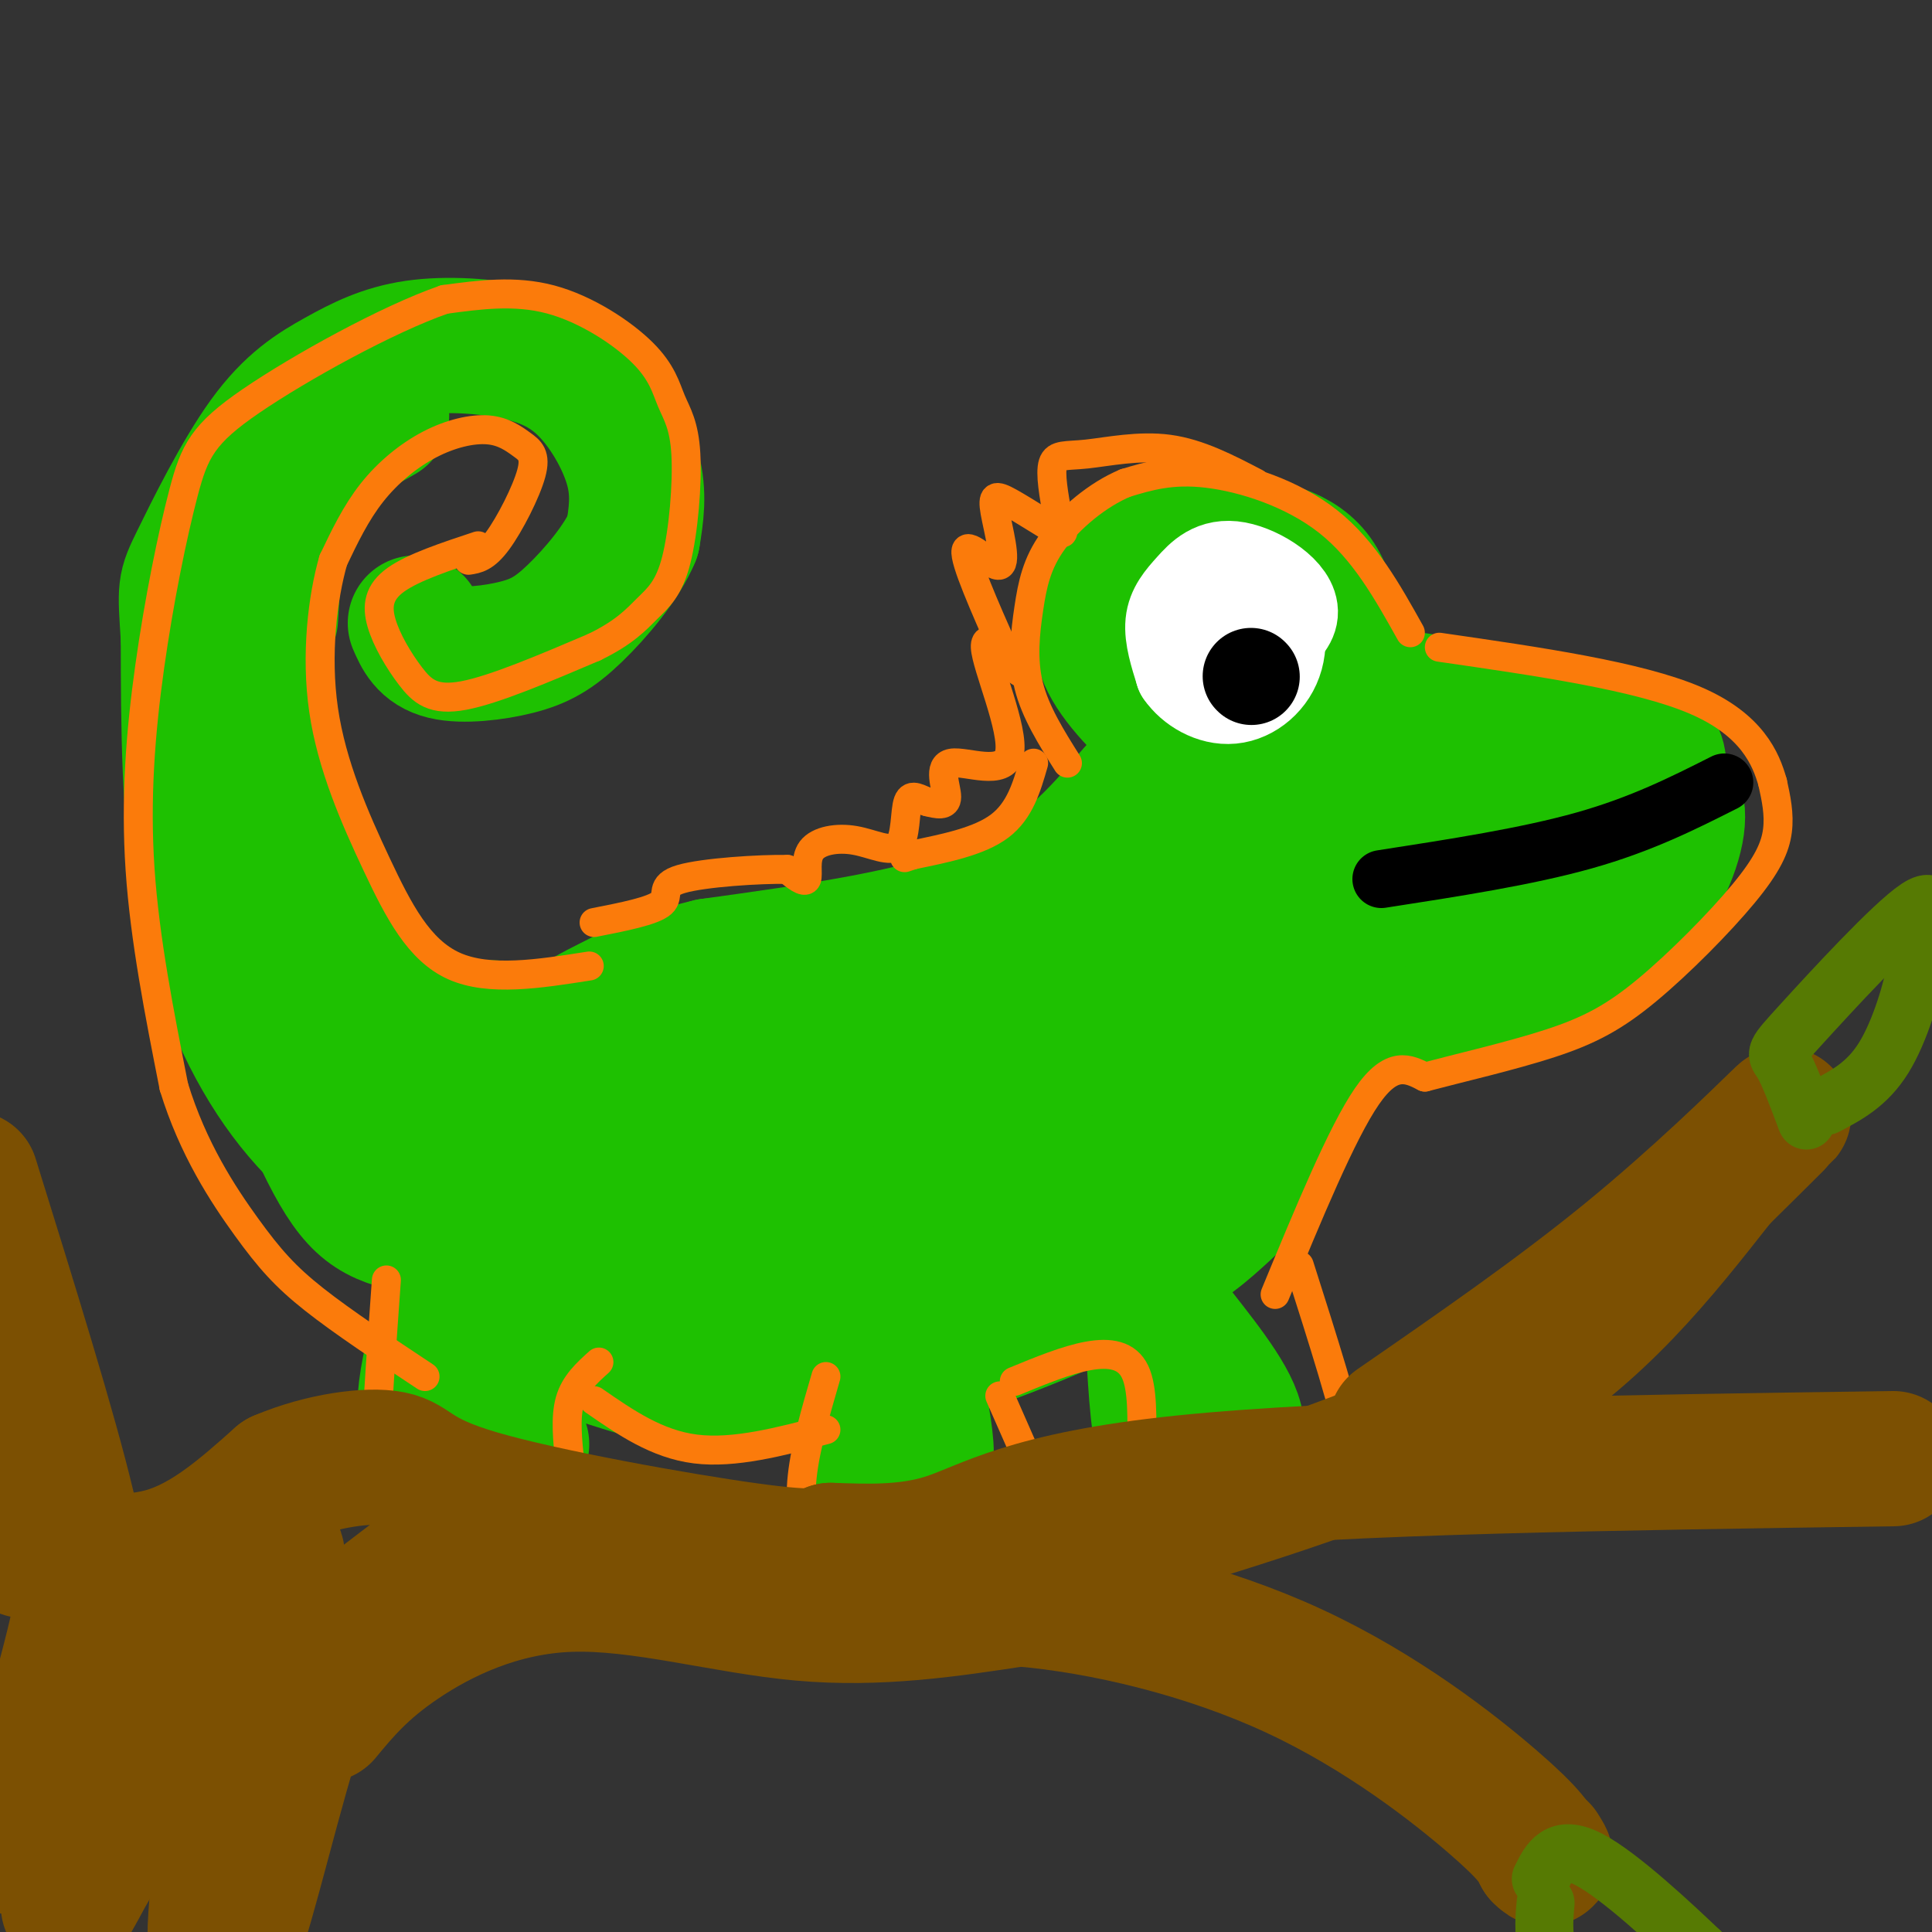 <svg viewBox='0 0 400 400' version='1.1' xmlns='http://www.w3.org/2000/svg' xmlns:xlink='http://www.w3.org/1999/xlink'><rect x="0" y="0" width="400" height="400" fill="#333333" stroke="none"/><g fill='none' stroke='#1EC101' stroke-width='28' stroke-linecap='round' stroke-linejoin='round'><path d='M262,113c-7.728,-1.078 -15.455,-2.156 -21,0c-5.545,2.156 -8.907,7.546 -11,12c-2.093,4.454 -2.915,7.972 0,13c2.915,5.028 9.568,11.565 14,14c4.432,2.435 6.641,0.766 10,-2c3.359,-2.766 7.866,-6.629 10,-11c2.134,-4.371 1.895,-9.249 0,-13c-1.895,-3.751 -5.448,-6.376 -9,-9'/><path d='M255,117c-3.356,0.067 -7.244,4.733 -9,8c-1.756,3.267 -1.378,5.133 -1,7'/><path d='M272,146c10.744,-1.482 21.488,-2.964 31,2c9.512,4.964 17.792,16.375 22,22c4.208,5.625 4.345,5.464 2,9c-2.345,3.536 -7.173,10.768 -12,18'/><path d='M315,197c-5.067,4.933 -11.733,8.267 -20,10c-8.267,1.733 -18.133,1.867 -28,2'/><path d='M235,164c-7.667,9.000 -15.333,18.000 -30,24c-14.667,6.000 -36.333,9.000 -58,12'/><path d='M147,200c-12.320,3.000 -14.119,4.499 -19,7c-4.881,2.501 -12.844,6.004 -19,14c-6.156,7.996 -10.506,20.483 -10,30c0.506,9.517 5.867,16.062 9,20c3.133,3.938 4.038,5.268 8,7c3.962,1.732 10.981,3.866 18,6'/><path d='M134,284c9.339,2.117 23.685,4.410 42,1c18.315,-3.410 40.598,-12.524 54,-19c13.402,-6.476 17.922,-10.313 22,-14c4.078,-3.687 7.713,-7.223 11,-12c3.287,-4.777 6.225,-10.793 7,-16c0.775,-5.207 -0.612,-9.603 -2,-14'/><path d='M106,245c-7.887,1.387 -15.774,2.774 -24,0c-8.226,-2.774 -16.792,-9.708 -24,-20c-7.208,-10.292 -13.060,-23.940 -16,-40c-2.940,-16.060 -2.970,-34.530 -3,-53'/><path d='M39,132c-0.666,-10.491 -0.831,-10.220 2,-16c2.831,-5.780 8.658,-17.612 14,-25c5.342,-7.388 10.200,-10.330 15,-13c4.800,-2.670 9.543,-5.066 16,-6c6.457,-0.934 14.628,-0.405 21,1c6.372,1.405 10.946,3.686 15,8c4.054,4.314 7.587,10.661 9,16c1.413,5.339 0.707,9.669 0,14'/><path d='M131,111c-2.211,5.400 -7.737,11.901 -12,16c-4.263,4.099 -7.263,5.796 -12,7c-4.737,1.204 -11.211,1.915 -15,1c-3.789,-0.915 -4.895,-3.458 -6,-6'/><path d='M53,202c6.289,16.733 12.578,33.467 18,42c5.422,8.533 9.978,8.867 21,11c11.022,2.133 28.511,6.067 46,10'/><path d='M138,265c8.667,1.667 7.333,0.833 6,0'/><path d='M161,203c-0.244,-1.667 -0.488,-3.333 -11,0c-10.512,3.333 -31.292,11.667 -43,15c-11.708,3.333 -14.345,1.667 -18,0c-3.655,-1.667 -8.327,-3.333 -13,-5'/><path d='M76,213c-4.250,-2.496 -8.376,-6.236 -11,-10c-2.624,-3.764 -3.745,-7.552 -6,-15c-2.255,-7.448 -5.644,-18.557 -7,-27c-1.356,-8.443 -0.678,-14.222 0,-20'/><path d='M54,134c-0.375,7.520 -0.750,15.040 1,24c1.750,8.960 5.624,19.360 9,27c3.376,7.640 6.255,12.518 12,19c5.745,6.482 14.356,14.566 19,18c4.644,3.434 5.322,2.217 6,1'/><path d='M56,128c0.583,-10.000 1.167,-20.000 5,-27c3.833,-7.000 10.917,-11.000 18,-15'/><path d='M96,271c-1.714,0.548 -3.429,1.095 -5,5c-1.571,3.905 -3.000,11.167 -3,15c0.000,3.833 1.429,4.238 5,5c3.571,0.762 9.286,1.881 15,3'/><path d='M184,292c-2.778,5.111 -5.556,10.222 -4,13c1.556,2.778 7.444,3.222 10,1c2.556,-2.222 1.778,-7.111 1,-12'/><path d='M242,142c-2.243,-0.177 -4.486,-0.354 -6,-3c-1.514,-2.646 -2.298,-7.762 -1,-12c1.298,-4.238 4.678,-7.600 8,-10c3.322,-2.400 6.587,-3.838 12,-4c5.413,-0.162 12.975,0.954 17,6c4.025,5.046 4.512,14.023 5,23'/><path d='M277,142c12.244,5.133 40.356,6.467 54,9c13.644,2.533 12.822,6.267 12,10'/><path d='M343,161c3.171,2.957 5.097,5.349 4,11c-1.097,5.651 -5.219,14.560 -13,21c-7.781,6.440 -19.223,10.411 -28,13c-8.777,2.589 -14.888,3.794 -21,5'/><path d='M285,211c-5.278,0.665 -7.971,-0.172 -12,3c-4.029,3.172 -9.392,10.354 -14,16c-4.608,5.646 -8.459,9.756 -24,16c-15.541,6.244 -42.770,14.622 -70,23'/><path d='M165,269c-19.455,8.235 -33.093,17.323 -8,4c25.093,-13.323 88.916,-49.056 106,-62c17.084,-12.944 -12.570,-3.100 -29,3c-16.430,6.100 -19.637,8.455 -22,9c-2.363,0.545 -3.881,-0.720 -20,12c-16.119,12.720 -46.840,39.425 -45,41c1.840,1.575 36.240,-21.978 55,-36c18.760,-14.022 21.880,-18.511 25,-23'/><path d='M227,217c-1.238,-2.974 -16.833,1.090 -27,4c-10.167,2.910 -14.905,4.667 -29,14c-14.095,9.333 -37.545,26.241 -40,29c-2.455,2.759 16.087,-8.632 28,-17c11.913,-8.368 17.196,-13.714 21,-19c3.804,-5.286 6.127,-10.513 6,-13c-0.127,-2.487 -2.704,-2.234 -9,0c-6.296,2.234 -16.310,6.448 -31,16c-14.690,9.552 -34.054,24.444 -37,26c-2.946,1.556 10.527,-10.222 24,-22'/><path d='M133,235c5.943,-5.362 8.799,-7.767 4,-7c-4.799,0.767 -17.254,4.707 -23,7c-5.746,2.293 -4.785,2.941 -9,-1c-4.215,-3.941 -13.608,-12.470 -23,-21'/><path d='M82,213c17.845,-1.917 73.958,3.792 99,5c25.042,1.208 19.012,-2.083 23,-7c3.988,-4.917 17.994,-11.458 32,-18'/><path d='M236,193c9.276,-5.264 16.468,-9.422 27,-13c10.532,-3.578 24.406,-6.574 23,-5c-1.406,1.574 -18.092,7.717 -26,12c-7.908,4.283 -7.039,6.706 -7,9c0.039,2.294 -0.752,4.460 9,1c9.752,-3.460 30.049,-12.547 39,-17c8.951,-4.453 6.558,-4.272 4,-5c-2.558,-0.728 -5.279,-2.364 -8,-4'/><path d='M297,171c-4.140,-0.873 -10.491,-1.055 -19,1c-8.509,2.055 -19.176,6.348 -24,10c-4.824,3.652 -3.806,6.663 -2,9c1.806,2.337 4.400,4.001 11,3c6.600,-1.001 17.206,-4.666 23,-7c5.794,-2.334 6.775,-3.338 9,-6c2.225,-2.662 5.692,-6.983 4,-10c-1.692,-3.017 -8.544,-4.732 -17,-4c-8.456,0.732 -18.517,3.909 -28,9c-9.483,5.091 -18.387,12.097 -24,17c-5.613,4.903 -7.934,7.705 -4,8c3.934,0.295 14.124,-1.916 20,-4c5.876,-2.084 7.438,-4.042 9,-6'/><path d='M255,191c4.568,-4.275 11.487,-11.964 9,-14c-2.487,-2.036 -14.380,1.580 -20,3c-5.620,1.420 -4.968,0.643 -16,9c-11.032,8.357 -33.749,25.848 -48,38c-14.251,12.152 -20.038,18.964 -8,14c12.038,-4.964 41.899,-21.704 59,-33c17.101,-11.296 21.441,-17.148 20,-19c-1.441,-1.852 -8.665,0.298 -18,4c-9.335,3.702 -20.783,8.958 -30,15c-9.217,6.042 -16.205,12.869 -20,18c-3.795,5.131 -4.398,8.565 -5,12'/><path d='M178,238c-0.500,2.333 0.750,2.167 2,2'/><path d='M239,282c0.583,9.333 1.167,18.667 4,21c2.833,2.333 7.917,-2.333 13,-7'/><path d='M256,296c0.167,-4.500 -5.917,-12.250 -12,-20'/></g>
<g fill='none' stroke='#FFFFFF' stroke-width='20' stroke-linecap='round' stroke-linejoin='round'><path d='M256,125c-1.762,-1.095 -3.524,-2.190 -6,0c-2.476,2.190 -5.667,7.667 -4,10c1.667,2.333 8.190,1.524 11,0c2.810,-1.524 1.905,-3.762 1,-6'/><path d='M258,129c-0.368,-1.590 -1.787,-2.566 -3,-1c-1.213,1.566 -2.218,5.674 1,6c3.218,0.326 10.661,-3.131 11,-7c0.339,-3.869 -6.425,-8.150 -11,-9c-4.575,-0.850 -6.963,1.733 -9,4c-2.037,2.267 -3.725,4.219 -4,7c-0.275,2.781 0.862,6.390 2,10'/><path d='M245,139c2.018,2.964 6.062,5.374 10,5c3.938,-0.374 7.769,-3.533 9,-8c1.231,-4.467 -0.140,-10.242 -3,-13c-2.860,-2.758 -7.211,-2.499 -10,0c-2.789,2.499 -4.016,7.237 -4,10c0.016,2.763 1.273,3.552 4,4c2.727,0.448 6.922,0.557 9,-1c2.078,-1.557 2.039,-4.778 2,-8'/></g>
<g fill='none' stroke='#000000' stroke-width='20' stroke-linecap='round' stroke-linejoin='round'><path d='M259,140c0.000,0.000 0.100,0.100 0.1,0.1'/></g>
<g fill='none' stroke='#000000' stroke-width='12' stroke-linecap='round' stroke-linejoin='round'><path d='M286,182c15.083,-2.333 30.167,-4.667 42,-8c11.833,-3.333 20.417,-7.667 29,-12'/></g>
<g fill='none' stroke='#FB7B0B' stroke-width='6' stroke-linecap='round' stroke-linejoin='round'><path d='M292,131c-4.778,-8.556 -9.556,-17.111 -17,-23c-7.444,-5.889 -17.556,-9.111 -25,-10c-7.444,-0.889 -12.222,0.556 -17,2'/><path d='M233,100c-5.750,2.383 -11.624,7.340 -15,12c-3.376,4.660 -4.255,9.024 -5,14c-0.745,4.976 -1.356,10.565 0,16c1.356,5.435 4.678,10.718 8,16'/><path d='M214,158c-1.417,4.917 -2.833,9.833 -7,13c-4.167,3.167 -11.083,4.583 -18,6'/><path d='M189,177c-3.000,1.000 -1.500,0.500 0,0'/><path d='M260,100c-5.899,-3.077 -11.798,-6.155 -18,-7c-6.202,-0.845 -12.708,0.542 -17,1c-4.292,0.458 -6.369,-0.012 -7,2c-0.631,2.012 0.185,6.506 1,11'/><path d='M219,107c0.699,2.722 1.945,4.026 0,3c-1.945,-1.026 -7.082,-4.383 -10,-6c-2.918,-1.617 -3.617,-1.495 -3,2c0.617,3.495 2.551,10.364 1,11c-1.551,0.636 -6.586,-4.961 -7,-3c-0.414,1.961 3.793,11.481 8,21'/><path d='M208,135c2.475,4.528 4.663,5.347 3,3c-1.663,-2.347 -7.178,-7.861 -7,-4c0.178,3.861 6.048,17.097 5,22c-1.048,4.903 -9.013,1.474 -12,2c-2.987,0.526 -0.996,5.007 -1,7c-0.004,1.993 -2.002,1.496 -4,1'/><path d='M192,166c-1.511,-0.409 -3.288,-1.932 -4,0c-0.712,1.932 -0.359,7.319 -2,9c-1.641,1.681 -5.275,-0.343 -9,-1c-3.725,-0.657 -7.541,0.054 -9,2c-1.459,1.946 -0.560,5.127 -1,6c-0.440,0.873 -2.220,-0.564 -4,-2'/><path d='M163,180c-5.524,-0.107 -17.333,0.625 -22,2c-4.667,1.375 -2.190,3.393 -4,5c-1.810,1.607 -7.905,2.804 -14,4'/><path d='M99,113c-6.708,2.225 -13.416,4.450 -17,7c-3.584,2.550 -4.043,5.426 -3,9c1.043,3.574 3.589,7.847 6,11c2.411,3.153 4.689,5.187 11,4c6.311,-1.187 16.656,-5.593 27,-10'/><path d='M123,134c6.347,-3.070 8.716,-5.746 11,-8c2.284,-2.254 4.485,-4.087 6,-10c1.515,-5.913 2.345,-15.905 2,-22c-0.345,-6.095 -1.866,-8.294 -3,-11c-1.134,-2.706 -1.882,-5.921 -6,-10c-4.118,-4.079 -11.605,-9.023 -19,-11c-7.395,-1.977 -14.697,-0.989 -22,0'/><path d='M92,62c-11.713,4.047 -29.995,14.165 -40,21c-10.005,6.835 -11.733,10.389 -14,19c-2.267,8.611 -5.072,22.280 -7,36c-1.928,13.720 -2.979,27.491 -2,42c0.979,14.509 3.990,29.754 7,45'/><path d='M36,225c3.917,12.821 10.208,22.375 15,29c4.792,6.625 8.083,10.321 14,15c5.917,4.679 14.458,10.339 23,16'/><path d='M97,116c1.719,-0.260 3.438,-0.521 6,-4c2.562,-3.479 5.965,-10.177 7,-14c1.035,-3.823 -0.300,-4.770 -2,-6c-1.700,-1.230 -3.765,-2.742 -7,-3c-3.235,-0.258 -7.640,0.738 -12,3c-4.360,2.262 -8.674,5.789 -12,10c-3.326,4.211 -5.663,9.105 -8,14'/><path d='M69,116c-2.191,7.582 -3.670,19.537 -2,31c1.670,11.463 6.488,22.432 11,32c4.512,9.568 8.718,17.734 16,21c7.282,3.266 17.641,1.633 28,0'/><path d='M80,265c-0.911,12.711 -1.822,25.422 -2,31c-0.178,5.578 0.378,4.022 6,4c5.622,-0.022 16.311,1.489 27,3'/><path d='M118,303c-0.500,-4.750 -1.000,-9.500 0,-13c1.000,-3.500 3.500,-5.750 6,-8'/><path d='M123,290c6.500,4.500 13.000,9.000 21,10c8.000,1.000 17.500,-1.500 27,-4'/><path d='M171,285c-4.250,14.583 -8.500,29.167 -1,34c7.500,4.833 26.750,-0.083 46,-5'/><path d='M218,314c0.000,0.000 -11.000,-25.000 -11,-25'/><path d='M210,286c10.844,-4.467 21.689,-8.933 25,-2c3.311,6.933 -0.911,25.267 4,31c4.911,5.733 18.956,-1.133 33,-8'/><path d='M272,307c6.214,-1.560 5.250,-1.458 6,-1c0.750,0.458 3.214,1.274 2,-6c-1.214,-7.274 -6.107,-22.637 -11,-38'/><path d='M264,268c6.917,-16.750 13.833,-33.500 19,-41c5.167,-7.500 8.583,-5.750 12,-4'/><path d='M295,223c6.826,-1.815 17.890,-4.351 26,-7c8.110,-2.649 13.267,-5.411 20,-11c6.733,-5.589 15.044,-14.005 20,-20c4.956,-5.995 6.559,-9.570 7,-13c0.441,-3.430 -0.279,-6.715 -1,-10'/><path d='M367,162c-1.356,-4.844 -4.244,-11.956 -16,-17c-11.756,-5.044 -32.378,-8.022 -53,-11'/></g>
<g fill='none' stroke='#7C5002' stroke-width='28' stroke-linecap='round' stroke-linejoin='round'><path d='M5,321c10.083,1.750 20.167,3.500 29,1c8.833,-2.500 16.417,-9.250 24,-16'/><path d='M58,306c8.670,-3.691 18.344,-4.917 23,-4c4.656,0.917 4.292,3.978 18,8c13.708,4.022 41.488,9.006 56,11c14.512,1.994 15.756,0.997 17,0'/><path d='M172,321c6.893,0.202 15.625,0.708 24,-2c8.375,-2.708 16.393,-8.631 49,-12c32.607,-3.369 89.804,-4.185 147,-5'/><path d='M98,317c-7.560,5.748 -15.120,11.497 -21,16c-5.880,4.503 -10.081,7.762 -15,22c-4.919,14.238 -10.556,39.456 -14,48c-3.444,8.544 -4.697,0.416 -2,-18c2.697,-18.416 9.342,-47.119 11,-58c1.658,-10.881 -1.671,-3.941 -5,3'/><path d='M52,330c-10.041,16.194 -32.643,55.178 -37,63c-4.357,7.822 9.531,-15.517 14,-30c4.469,-14.483 -0.483,-20.109 -2,-25c-1.517,-4.891 0.399,-9.048 -4,2c-4.399,11.048 -15.114,37.299 -18,42c-2.886,4.701 2.057,-12.150 7,-29'/><path d='M12,353c1.869,-7.429 3.042,-11.500 4,-16c0.958,-4.500 1.702,-9.429 -2,-25c-3.702,-15.571 -11.851,-41.786 -20,-68'/><path d='M67,355c3.964,-4.786 7.929,-9.571 16,-15c8.071,-5.429 20.250,-11.500 35,-12c14.750,-0.500 32.071,4.571 48,6c15.929,1.429 30.464,-0.786 45,-3'/><path d='M211,331c17.536,1.452 38.875,6.583 57,15c18.125,8.417 33.036,20.119 41,27c7.964,6.881 8.982,8.940 10,11'/><path d='M319,384c1.667,1.667 0.833,0.333 0,-1'/><path d='M236,317c27.500,-8.417 55.000,-16.833 75,-29c20.000,-12.167 32.500,-28.083 45,-44'/><path d='M356,244c10.952,-10.774 15.833,-15.708 12,-12c-3.833,3.708 -16.381,16.060 -31,28c-14.619,11.940 -31.310,23.470 -48,35'/></g>
<g fill='none' stroke='#567A03' stroke-width='12' stroke-linecap='round' stroke-linejoin='round'><path d='M320,394c-0.332,3.729 -0.663,7.458 1,11c1.663,3.542 5.322,6.898 13,9c7.678,2.102 19.375,2.951 24,2c4.625,-0.951 2.179,-3.700 0,-6c-2.179,-2.300 -4.089,-4.150 -6,-6'/><path d='M352,404c-5.600,-5.333 -16.600,-15.667 -23,-19c-6.400,-3.333 -8.200,0.333 -10,4'/><path d='M374,232c-1.851,-4.946 -3.702,-9.893 -5,-12c-1.298,-2.107 -2.042,-1.375 4,-8c6.042,-6.625 18.869,-20.607 24,-24c5.131,-3.393 2.565,3.804 0,11'/><path d='M397,199c-1.022,5.711 -3.578,14.489 -7,20c-3.422,5.511 -7.711,7.756 -12,10'/></g>
</svg>